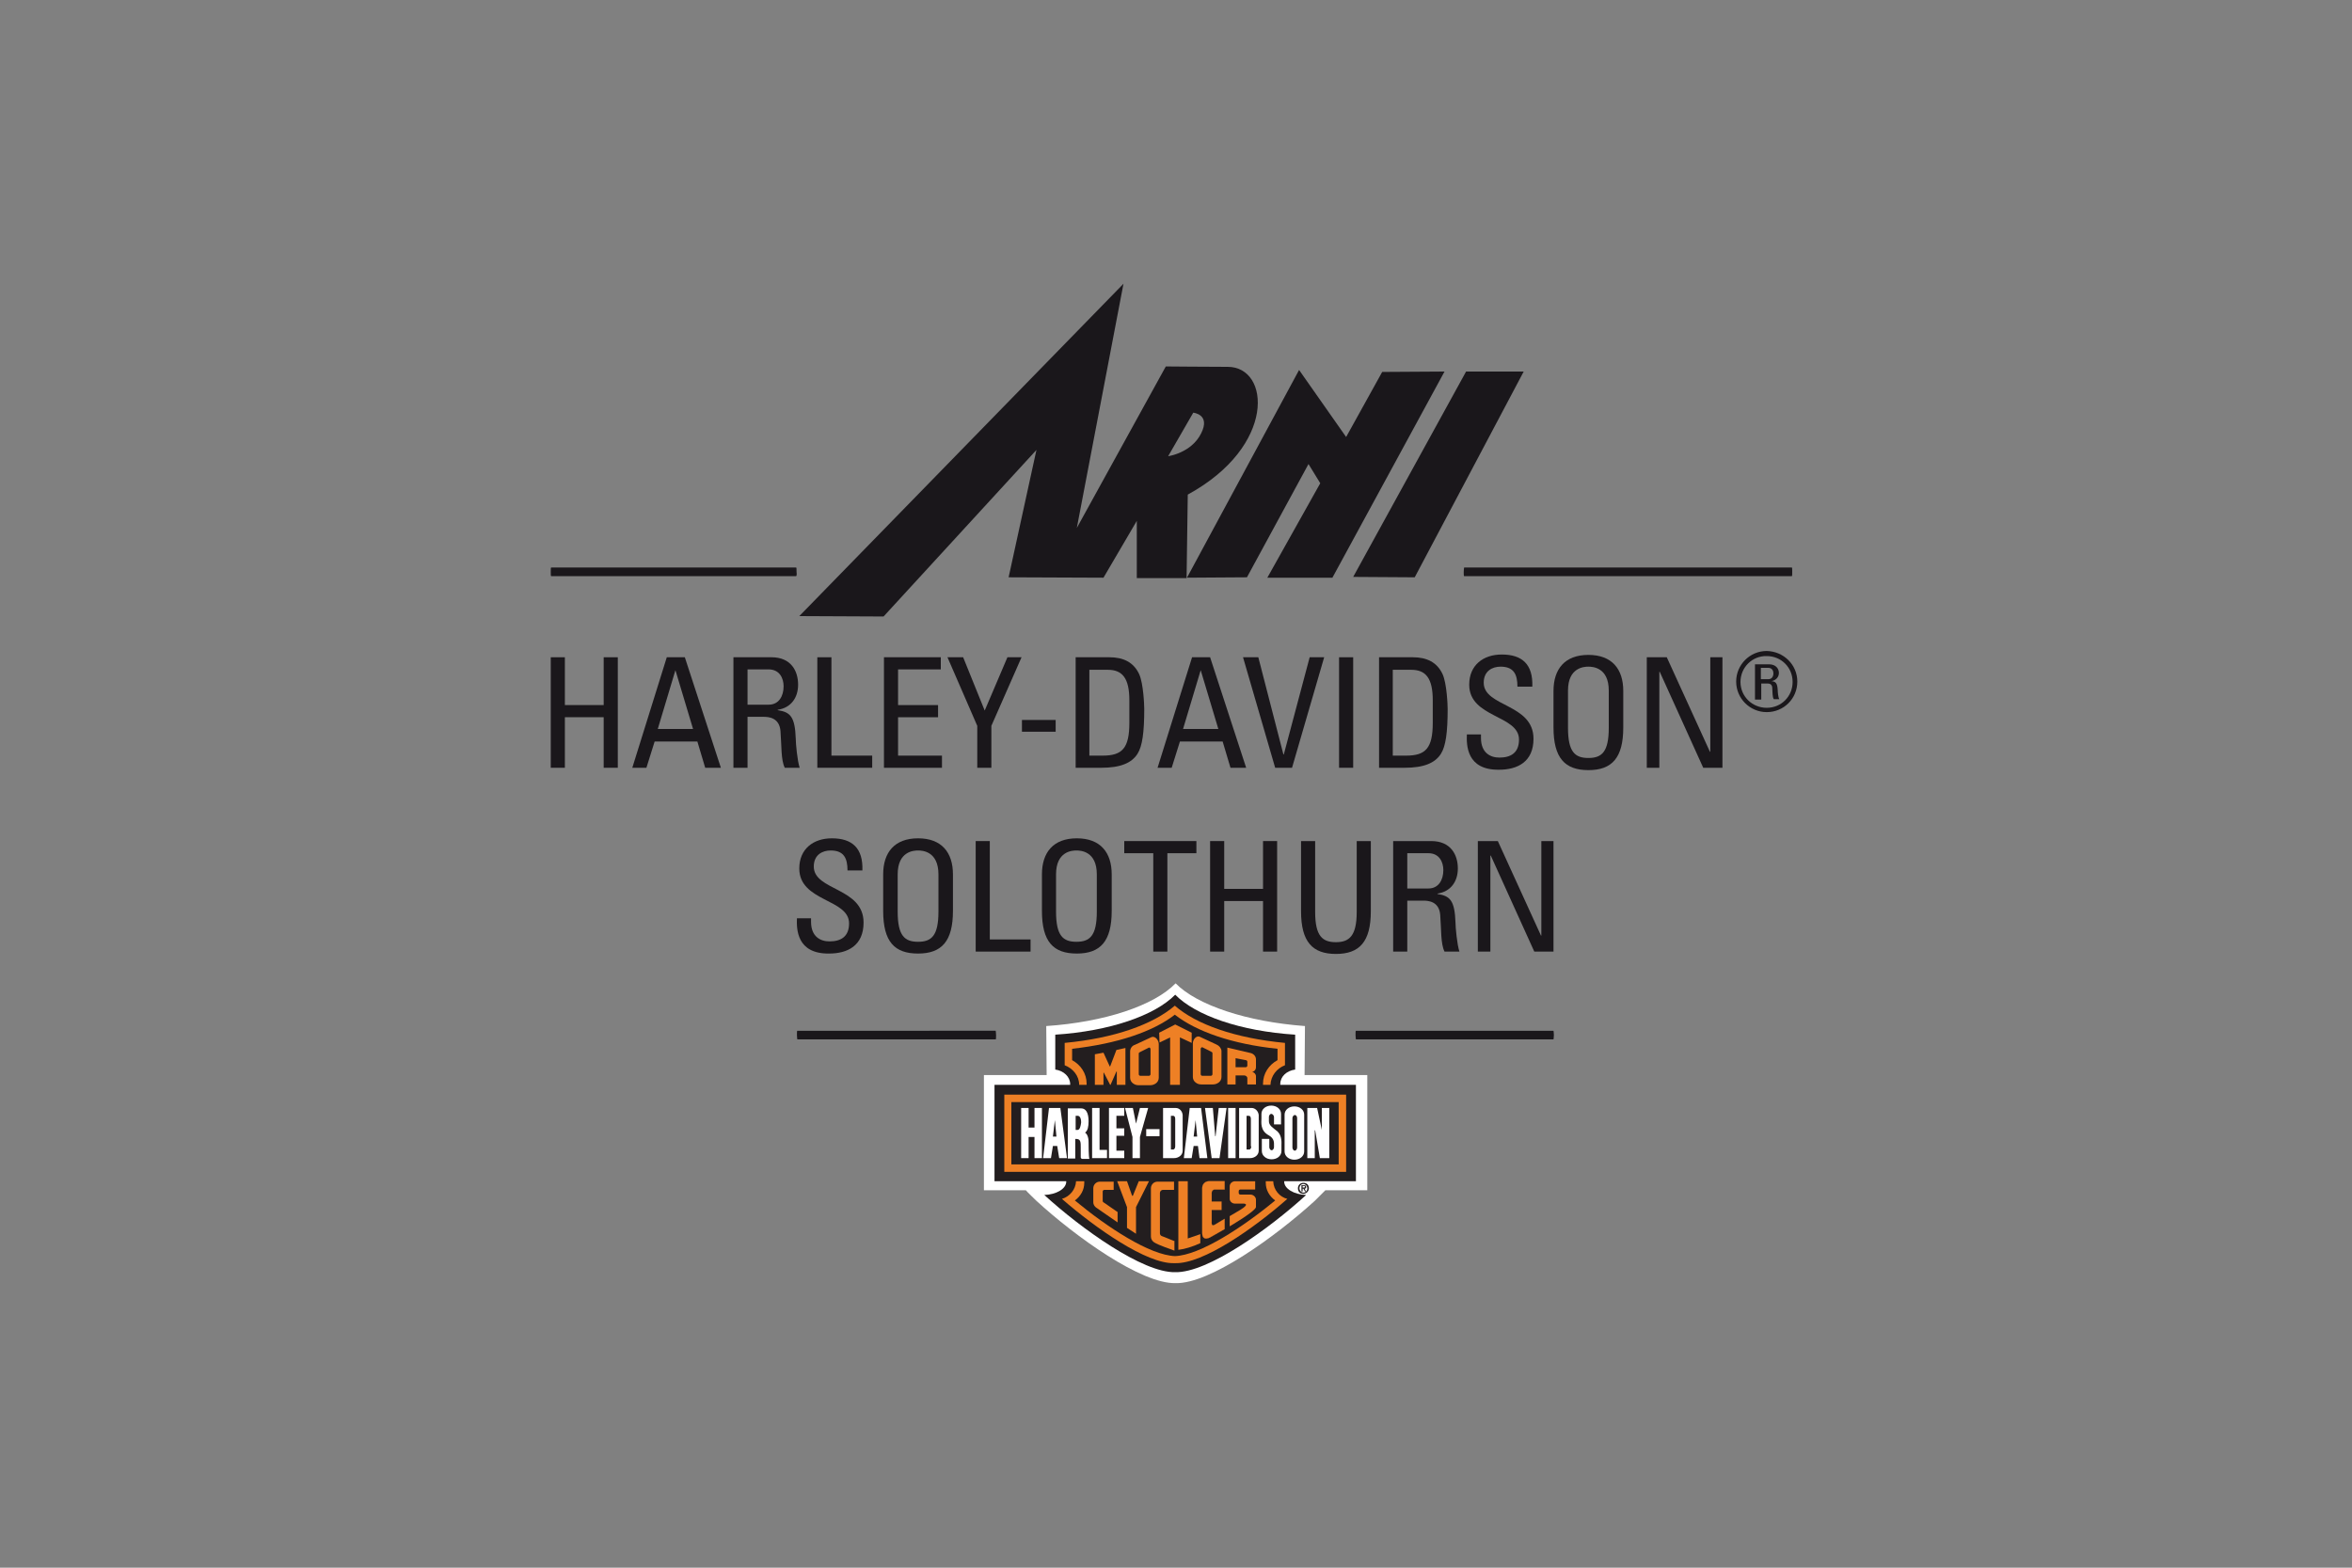 <?xml version="1.0" encoding="utf-8"?>
<!-- Generator: Adobe Illustrator 27.0.1, SVG Export Plug-In . SVG Version: 6.00 Build 0)  -->
<svg version="1.1" id="Layer_1" xmlns="http://www.w3.org/2000/svg" xmlns:xlink="http://www.w3.org/1999/xlink" x="0px" y="0px"
	 width="600px" height="400px" viewBox="0 0 600 400" style="enable-background:new 0 0 600 400;" xml:space="preserve">
<rect x="0" y="0" width="600" height="400" fill="#808080" stroke="none"/>
<style type="text/css">
	.st0{fill:#1A171B;}
	.st1{fill:#FFFFFF;}
	.st2{fill:#231E1F;}
	.st3{fill:#EE8025;}
	.st4{fill:#EE8025;stroke:#EE8025;stroke-width:5.119426e-02;stroke-linecap:round;stroke-linejoin:round;}
</style>
<g>
	<path class="st0" d="M140.5,195.9v-28.2h3.6v12.2h9.9v-12.2h3.6v28.2H154V183h-9.9v12.9H140.5z"/>
	<path class="st0" d="M170.1,167.7h4.6l9.2,28.2h-4l-2-6.7h-10.9l-2.1,6.7h-3.6L170.1,167.7z M172.3,171L172.3,171l-4.5,15h9
		L172.3,171z"/>
	<path class="st0" d="M190.7,182.9v13h-3.6v-28.2h9.7c5,0,6.8,3.5,6.8,7c0,3.3-1.8,5.9-5.2,6.4v0.1c3.2,0.5,4.4,1.6,4.6,7.3
		c0,1.2,0.4,5.6,1,7.4h-3.8c-1-2-0.8-5.6-1.1-9.4c-0.3-3.4-3-3.6-4.3-3.6H190.7z M190.7,179.8h5.4c2.6,0,3.8-2.2,3.8-4.7
		c0-2-1-4.3-3.8-4.3h-5.4V179.8z"/>
	<path class="st0" d="M208.5,195.9v-28.2h3.6v25.1h10.4v3.1H208.5z"/>
	<path class="st0" d="M225.5,195.9v-28.2H240v3.1h-10.9v9.1h10.2v3.1h-10.2v9.8h11.2v3.1H225.5z"/>
	<path class="st0" d="M257,167.7h3.6l-7.7,17.5v10.7h-3.6v-10.7l-7.6-17.5h4l5.5,13.6L257,167.7z"/>
	<path class="st0" d="M260.7,183.7h8.6v3h-8.6V183.7z"/>
	<path class="st0" d="M274.3,167.7h8.7c3.6,0,6.2,1.3,7.6,4.3c1.1,2.4,1.3,8,1.3,8.9c0,6-0.5,9.5-1.7,11.4c-1.5,2.4-4.4,3.6-9.3,3.6
		h-6.5V167.7z M277.9,192.8h3.4c5,0,6.8-1.9,6.8-8.4v-5.7c0-5.7-1.8-7.8-5.5-7.8h-4.7V192.8z"/>
	<path class="st0" d="M304.1,167.7h4.6l9.2,28.2h-4l-2-6.7h-10.9l-2.1,6.7h-3.6L304.1,167.7z M306.3,171L306.3,171l-4.5,15h9
		L306.3,171z"/>
	<path class="st0" d="M329.6,195.9h-4.3l-8.2-28.2h3.9l6.4,24.8h0.1l6.6-24.8h3.7L329.6,195.9z"/>
	<path class="st0" d="M345.2,195.9h-3.6v-28.2h3.6V195.9z"/>
	<path class="st0" d="M351.7,167.7h8.7c3.6,0,6.2,1.3,7.6,4.3c1.1,2.4,1.3,8,1.3,8.9c0,6-0.5,9.5-1.7,11.4c-1.5,2.4-4.4,3.6-9.3,3.6
		h-6.5V167.7z M355.3,192.8h3.4c5,0,6.8-1.9,6.8-8.4v-5.7c0-5.7-1.8-7.8-5.5-7.8h-4.7V192.8z"/>
	<path class="st0" d="M377.8,187.5v0.8c0,3.8,2.4,5,4.7,5c2.9,0,5-1.2,5-4.6c0-6.3-12.7-5.5-12.7-14c0-5,3.6-7.7,8.3-7.7
		c5.2,0,8,2.5,7.8,8.2h-3.8c0-3.1-0.9-5.1-4.3-5.1c-2.1,0-4.3,1.1-4.3,4.1c0,6.2,12.7,5.3,12.7,14.3c0,5.9-4.1,7.9-8.8,7.9
		c-8.3,0.1-8.3-6.3-8.2-9H377.8z"/>
	<path class="st0" d="M396.3,185.6v-9.3c0-5.6,2.9-9.2,8.9-9.2c6,0,8.9,3.6,8.9,9.2v9.3c0,7.8-2.9,10.9-8.9,10.9
		C399.2,196.5,396.3,193.4,396.3,185.6z M410.4,185.7v-9.5c0-5.9-4.1-6.1-5.2-6.1c-1.1,0-5.2,0.2-5.2,6.1v9.5c0,6.2,1.8,7.7,5.2,7.7
		S410.4,191.9,410.4,185.7z"/>
	<path class="st0" d="M439.4,167.7v28.2h-4.9l-11.1-24.5h-0.1v24.5h-3.2v-28.2h5.1l11,24.1h0.1v-24.1H439.4z"/>
	<path class="st0" d="M458.5,173.9c0,4.4-3.5,7.8-7.8,7.8c-4.3,0-7.8-3.5-7.8-7.8c0-4.3,3.5-7.8,7.8-7.8
		C455,166.2,458.5,169.6,458.5,173.9z M444,174c0,3.7,3,6.6,6.7,6.6c3.7,0,6.6-2.9,6.6-6.6c0-3.7-2.9-6.6-6.6-6.6
		C447,167.3,444,170.3,444,174z M449.2,178.5h-1.5v-9h3.6c1.7,0,2.5,1.1,2.5,2.2c0,1.1-0.8,1.9-1.9,2.1v0c1.1,0.1,1.5,0.5,1.6,2.3
		c0,0.4,0.1,1.8,0.4,2.3h-1.4c-0.4-0.6-0.3-1.8-0.4-3c-0.1-1-0.9-1-1.3-1h-1.5V178.5z M449.2,173.3h1.9c0.9,0,1.3-0.7,1.3-1.5
		c0-0.6-0.3-1.4-1.3-1.4h-1.9V173.3z"/>
	<path class="st0" d="M206.9,234.4v0.8c0,3.8,2.4,5,4.7,5c2.9,0,5-1.2,5-4.6c0-6.3-12.7-5.5-12.7-14c0-5,3.6-7.7,8.3-7.7
		c5.2,0,8,2.5,7.8,8.2h-3.8c0-3.1-0.9-5.1-4.3-5.1c-2.1,0-4.3,1.1-4.3,4.1c0,6.2,12.7,5.3,12.7,14.3c0,5.9-4.1,7.9-8.8,7.9
		c-8.3,0.1-8.3-6.3-8.2-9H206.9z"/>
	<path class="st0" d="M225.3,232.4v-9.3c0-5.6,2.9-9.2,8.9-9.2c6,0,8.9,3.6,8.9,9.2v9.3c0,7.8-2.9,10.9-8.9,10.9
		C228.2,243.3,225.3,240.3,225.3,232.4z M239.4,232.6v-9.5c0-5.9-4.1-6.1-5.2-6.1s-5.2,0.2-5.2,6.1v9.5c0,6.2,1.8,7.7,5.2,7.7
		S239.4,238.8,239.4,232.6z"/>
	<path class="st0" d="M248.9,242.8v-28.2h3.6v25.1h10.4v3.1H248.9z"/>
	<path class="st0" d="M265.8,232.4v-9.3c0-5.6,2.9-9.2,8.9-9.2c6,0,8.9,3.6,8.9,9.2v9.3c0,7.8-2.9,10.9-8.9,10.9
		C268.7,243.3,265.8,240.3,265.8,232.4z M279.8,232.6v-9.5c0-5.9-4.1-6.1-5.2-6.1c-1.1,0-5.2,0.2-5.2,6.1v9.5c0,6.2,1.8,7.7,5.2,7.7
		C278,240.3,279.8,238.8,279.8,232.6z"/>
	<path class="st0" d="M305.2,214.6v3.1h-7.4v25.1h-3.6v-25.1h-7.4v-3.1H305.2z"/>
	<path class="st0" d="M308.7,242.8v-28.2h3.6v12.2h9.9v-12.2h3.6v28.2h-3.6v-12.9h-9.9v12.9H308.7z"/>
	<path class="st0" d="M331.9,214.6h3.6v18.1c0,6.2,1.9,7.7,5.3,7.7c3.4,0,5.3-1.6,5.3-7.7v-18.1h3.6v17.9c0,7.8-2.9,10.9-8.9,10.9
		c-6,0-8.9-3.1-8.9-10.9V214.6z"/>
	<path class="st0" d="M359,229.8v13h-3.6v-28.2h9.7c5,0,6.8,3.5,6.8,7c0,3.3-1.8,5.9-5.2,6.4v0.1c3.2,0.5,4.4,1.6,4.6,7.3
		c0,1.2,0.4,5.6,1,7.4h-3.8c-1-2-0.8-5.6-1.1-9.4c-0.3-3.4-3-3.6-4.3-3.6H359z M359,226.7h5.4c2.6,0,3.8-2.2,3.8-4.7
		c0-2-1-4.3-3.8-4.3H359V226.7z"/>
	<path class="st0" d="M396.3,214.6v28.2h-4.9l-11.1-24.5h-0.1v24.5H377v-28.2h5.1l11,24.1h0.1v-24.1H396.3z"/>
</g>
<path class="st0" d="M254,265.2h-50.6c0,0-0.1-0.5-0.1-1.1s0-1.1,0.1-1.1H254c0,0,0.1,0.5,0.1,1.1S254.1,265.2,254,265.2z"/>
<path class="st0" d="M396.3,265.2h-50.4c0,0-0.1-0.5-0.1-1.1s0-1.1,0.1-1.1h50.4c0,0,0.1,0.5,0.1,1.1S396.3,265.2,396.3,265.2z"/>
<path class="st0" d="M203.1,147h-62.5c-0.1,0-0.1-0.5-0.1-1.1c0-0.6,0-1.1,0.1-1.1h62.5c0.1,0,0.1,0.5,0.1,1.1
	C203.3,146.5,203.2,147,203.1,147z"/>
<path class="st0" d="M457.1,147h-83.6c-0.1,0-0.1-0.5-0.1-1.1c0-0.6,0.1-1.1,0.1-1.1h83.6c0.1,0,0.1,0.5,0.1,1.1
	C457.2,146.5,457.2,147,457.1,147z"/>
<path class="st1" d="M348.8,274.3v29.4h-10.7c0,0-2.7,2.7-2.7,2.7c-10,9.1-26.7,21.2-35.5,21v0c-8.8,0.2-25.6-11.9-35.5-21
	c0,0-2.7-2.6-2.7-2.7h-10.7v-29.4l16,0l-0.1-12.5c14.8-1,27.5-5.2,33-10.9l0,0c5.5,5.6,18.2,9.8,33,10.9l-0.1,12.5L348.8,274.3z"/>
<path class="st2" d="M299.8,253.8c5.2,5.3,16.6,9.3,30.6,10.2l0,8.9c-2.2,0.3-3.8,1.8-3.8,3.7c0,0.1,0,0.2,0,0.2l19.3,0v24.6h-18.3
	c0,0,0,0.1,0,0.1c0,1.8,2.5,3.3,5.6,3.4c-9.4,8.6-25.1,19.9-33.4,19.7c-8.3,0.2-24.1-11.2-33.4-19.7c3.1-0.1,5.6-1.6,5.6-3.4
	c0,0,0-0.1,0-0.1h-18.3v-24.6l19.3,0c0-0.1,0-0.2,0-0.2c0-1.8-1.6-3.4-3.8-3.7l0-8.9C283.1,263.1,294.6,259.1,299.8,253.8
	L299.8,253.8"/>
<g>
	<path class="st3" d="M325.9,267.6c-11.6-1.2-20.7-4.4-26.2-8.7c-5.5,4.3-14.6,7.4-26.2,8.7v2.9c2.2,1.2,3.7,3.4,3.7,6
		c0,0.1,0,0.2,0,0.3h-1.9c0-2.3-1.6-4.2-3.7-5l0-5.7c12.7-1.2,22.5-4.7,28.1-9.5c5.5,4.8,15.4,8.3,28.1,9.5l0,5.7
		c-2.1,0.8-3.6,2.7-3.7,5h-1.9c0-0.1,0-0.2,0-0.3c0-2.6,1.5-4.8,3.7-6V267.6"/>
	<polyline class="st3" points="281.5,276.8 279.3,276.8 279.3,269 281.5,268.6 283.1,272.1 283.2,272.1 284.8,267.9 287.1,267.4 
		287.1,276.8 284.9,276.8 284.9,273.4 284.8,273.4 283.3,276.8 283.2,276.8 281.6,273.7 281.5,273.7 281.5,276.8 	"/>
	<polyline class="st3" points="301,264.7 301,276.8 298.5,276.8 298.5,264.7 295.8,266 295.7,263.5 299.8,261.4 304,263.5 
		304,266.1 301,264.7 	"/>
	<path class="st3" d="M309.3,274.1c0,0.2-0.2,0.4-0.4,0.4h-2.2c-0.2,0-0.4-0.2-0.4-0.4v-6.5c0-0.2,0.2-0.4,0.4-0.4l2.2,1.1
		c0.2,0.1,0.4,0.2,0.4,0.4V274.1 M310.3,266.5l-4.3-2c-0.9-0.3-1.7,0.8-1.7,1.7v8.6c0,0.6,0.3,1.1,0.7,1.4l0,0
		c0.4,0.3,0.8,0.5,1.5,0.5h2.9c0.6,0,1.1-0.2,1.5-0.5l0,0c0.4-0.3,0.7-0.8,0.7-1.4v-6.7C311.5,267.4,311,266.8,310.3,266.5z"/>
	<path class="st3" d="M293.5,272.3v1.8c0,0.2-0.2,0.4-0.4,0.4h-2.2c-0.2,0-0.4-0.2-0.4-0.4v-1.9v-2.2v-1.2c0-0.2,0.2-0.3,0.4-0.4
		l2.2-1.1c0.2-0.1,0.4,0.2,0.4,0.4V272.3 M293.8,264.6l-4.3,2c-0.7,0.2-1.2,0.9-1.2,1.7v6.7c0,0.6,0.3,1.1,0.7,1.4l0,0
		c0.4,0.3,0.8,0.5,1.5,0.5h2.9c0.6,0,1.1-0.2,1.5-0.5l0,0c0.4-0.3,0.7-0.8,0.7-1.4v-8.6C295.6,265.4,294.7,264.3,293.8,264.6z"/>
	<path class="st3" d="M318.2,271.9c0,0.2-0.2,0.4-0.4,0.4h-2.6V270l2.6,0.5c0.2,0,0.4,0.2,0.4,0.4V271.9 M319.4,273.5
		c0.6-0.1,1-0.6,1-1.2v-2c0-0.8-0.6-1.4-1.3-1.6l-6-1.4v9.4h2.1v-2.3h2.2c0.4,0,0.8,0.3,0.8,0.7v1.6h2.2v-2.1
		C320.4,274.1,320,273.6,319.4,273.5z"/>
</g>
<path class="st3" d="M341.5,297.1h-83.5v-15.9h83.5V297.1 M343.4,279.3h-87.2V299h87.2V279.3z"/>
<polyline class="st1" points="262.4,287.7 262.4,282.7 260.5,282.7 260.5,295.5 262.4,295.5 262.4,290.1 263.9,290.1 263.9,295.5 
	265.8,295.5 265.8,282.7 263.9,282.7 263.9,287.7 262.4,287.7 "/>
<polyline class="st1" points="282.4,295.5 282.4,293.4 280.5,293.4 280.5,282.7 278.6,282.7 278.6,295.5 282.4,295.5 "/>
<polyline class="st1" points="286.8,295.5 286.8,293.6 284.8,293.6 284.8,289.8 286.8,289.8 286.8,287.9 284.8,287.9 284.8,284.7 
	286.8,284.7 286.8,282.7 282.9,282.7 282.9,295.5 286.8,295.5 "/>
<rect x="292.4" y="288.1" class="st1" width="3.4" height="1.8"/>
<polyline class="st1" points="309.1,295.5 311.1,295.5 312.9,282.7 310.9,282.7 310.1,289.9 310,289.9 309.4,282.7 307.4,282.7 
	309.1,295.5 "/>
<rect x="313.3" y="282.7" class="st1" width="1.9" height="12.8"/>
<polyline class="st1" points="335.4,295.5 335.4,288.4 335.5,288.4 336.7,295.5 339.1,295.5 339.1,282.7 337.2,282.7 337.2,288.3 
	337.2,288.3 336,282.7 333.5,282.7 333.5,295.5 335.4,295.5 "/>
<polyline class="st1" points="288.9,295.5 290.8,295.5 290.8,290.1 292.9,282.7 290.8,282.7 289.8,286.7 289,282.7 287,282.7 
	288.9,290.1 288.9,295.5 "/>
<path class="st1" d="M326.9,292.3v1.2l0,0.2v0c0,1.2-1.1,2.1-2.5,2.1c-1.4,0-2.5-0.9-2.5-2.1v-3.1h1.9v2.1c0,0.4,0.3,0.8,0.6,0.8
	c0.3,0,0.6-0.4,0.6-0.8l0-0.6c0-0.5,0.1-1.6-1.3-2.4c-2.3-1.2-1.9-3.4-1.9-4.3l0-0.2l0-0.7v-0.3c0-1.2,1.1-2.1,2.5-2.1
	c1.4,0,2.5,0.9,2.5,2.1v2.7H325v-1.9c0-0.4-0.4-0.8-0.7-0.8c-0.3,0-0.6,0.4-0.6,0.8v1.1c0,1.1,1.1,1.7,2.2,2.6
	C327.1,289.9,326.9,291.6,326.9,292.3"/>
<path class="st1" d="M330.9,292.8c0,0.4-0.3,0.8-0.6,0.8c-0.3,0-0.6-0.4-0.6-0.8v-7.5c0-0.4,0.3-0.8,0.6-0.8c0.4,0,0.6,0.4,0.6,0.8
	V292.8 M330.2,282.3c-1.4,0-2.5,0.9-2.5,2.1v9.4c0,1.2,1.1,2.1,2.5,2.1c1.4,0,2.5-0.9,2.5-2.1v-9.4
	C332.7,283.2,331.6,282.3,330.2,282.3z"/>
<path class="st1" d="M319.2,292.5c0,0.4-0.2,0.8-0.5,0.8H318v-8.6h0.4l0.2,0c0.3,0,0.5,0.3,0.5,0.8V292.5 M319.3,282.7l-3.2,0v12.8
	h2.8c0.6,0,1.1-0.2,1.5-0.5l0,0c0.4-0.3,0.7-0.8,0.7-1.4v-9.1C321,283.5,320.2,282.7,319.3,282.7z"/>
<path class="st1" d="M304.5,290l0.5-4.2l0.4,4.2H304.5 M306.4,282.7h-2.9l-1.5,12.8l2,0l0.5-3.1h1.1l0.4,3.1h2L306.4,282.7z"/>
<path class="st1" d="M299.8,292.5c0,0.4-0.2,0.8-0.5,0.8h-0.6v-8.6h0.4l0.2,0c0.3,0,0.5,0.3,0.5,0.8V292.5 M299.9,282.7l-3.2,0v12.8
	h2.8c0.6,0,1.1-0.2,1.5-0.5l0,0c0.4-0.3,0.7-0.8,0.7-1.4v-9.1C301.6,283.5,300.9,282.7,299.9,282.7z"/>
<path class="st1" d="M268.6,290l0.5-4.2l0.4,4.2H268.6z M270.5,282.7h-2.9l-1.5,12.8l2,0l0.5-3.1h1.1l0.5,3.1h2L270.5,282.7z"/>
<path class="st1" d="M274.9,288.3h-0.5v-3.6h0.5c0.5,0,0.9,0.5,0.9,1.7C275.7,287.2,275.5,288.3,274.9,288.3 M277.7,291.4
	c0-1.4-0.5-2.2-0.9-2.4c0.7-0.5,0.9-1.6,0.9-2.9c0-2.2-0.7-3.3-1.9-3.3h-3.4v12.8h1.9v-5h0.2c1.2,0,1.2,0.8,1.2,2.2l0,0.2v2.3
	c0,0.2,0.2,0.4,0.4,0.4l1.8,0C277.7,295,277.7,292.2,277.7,291.4z"/>
<path class="st2" d="M332.3,303h0.3c0.2,0,0.3,0,0.3-0.2c0-0.2-0.2-0.2-0.3-0.2h-0.3V303 M332,302.4h0.6c0.4,0,0.6,0.1,0.6,0.5
	c0,0.3-0.2,0.4-0.4,0.4l0.4,0.7h-0.3l-0.4-0.7h-0.2v0.7H332V302.4z M332.5,304.3c0.6,0,1-0.5,1-1.1c0-0.6-0.5-1.1-1-1.1
	c-0.6,0-1,0.5-1,1.1C331.5,303.8,332,304.3,332.5,304.3z M332.5,301.8c0.8,0,1.4,0.5,1.4,1.4c0,0.8-0.7,1.4-1.4,1.4
	c-0.8,0-1.4-0.5-1.4-1.4C331.1,302.3,331.8,301.8,332.5,301.8z"/>
<g>
	<polyline class="st3" points="285,301.4 287.5,301.4 288.8,305.1 289,305.1 290.5,301.4 293.1,301.4 289.8,308 289.8,314.8 
		287.5,313.3 287.5,308 285,301.4 	"/>
	<path class="st3" d="M279.6,308.1l5.5,3.8v-2.7l-0.1,0l-3.3-2.3l-0.2-0.1c-0.1-0.1-0.2-0.2-0.2-0.4v-2.4c0-0.2,0.2-0.4,0.4-0.4h0.1
		l2.3,0l0-2.1l-3.5,0c-1,0-1.7,0.8-1.7,1.7v3.6C278.9,307.3,279.2,307.8,279.6,308.1"/>
	<path class="st3" d="M299.4,316.6l-2.2-0.9l-0.8-0.3c-0.3-0.1-0.5-0.4-0.5-0.7v-10.3c0-0.4,0.3-0.8,0.8-0.8h2.8v-2.1h-4.2
		c-1,0-1.7,0.8-1.7,1.7v12.3c0,0.6,0.3,1.1,0.7,1.4l0,0c0.4,0.3,1.3,0.8,5.3,2.2V316.6"/>
	<path class="st3" d="M303,301.4h-2.4l0,17.5c1.7-0.2,3.6-0.8,5.6-1.7l0-2.3l-3.2,1.1V301.4"/>
	<path class="st4" d="M312.4,303.5v-2.1h-4c-1,0-1.7,0.8-1.7,1.7v11.5c0,2.4,2.2,1,2.2,1l3.5-2V311l-2.5,1.5c-1,0.6-0.8-0.7-0.8-0.7
		v-3.1h2.5v-2.1h-2.5v-2l0-0.3c0-0.4,0.3-0.8,0.8-0.8H312.4z"/>
	<path class="st3" d="M316.4,303.5c-0.2,0-0.4,0.2-0.4,0.4v0.5c0,0.2,0.2,0.4,0.4,0.4h2.6c0.7,0,1.4,0.6,1.4,1.3v1.9
		c-0.2,1.1-6.7,4.9-6.7,4.9l0-2.6l2.7-1.6c2.8-1.7,0.7-1.6,0.7-1.6h-2.1c-0.7,0-1.3-0.6-1.3-1.2v-3.2c0-0.7,0.6-1.3,1.4-1.3l0.4,0
		h4.7v2.1H316.4"/>
	<path class="st3" d="M276.6,301.4c0,0.1,0,0.3,0,0.4c0,1.8-0.9,3.4-2.4,4.5c8.2,6.8,19.1,14,25.6,14.2h-0.1
		c6.4-0.2,17.4-7.4,25.6-14.2c-1.5-1.1-2.4-2.7-2.4-4.5c0-0.1,0-0.3,0-0.4l1.9,0c0.1,2.2,1.6,4,3.6,4.5
		c-8.5,7.5-21.5,16.6-28.6,16.4c-0.1,0-0.1,0-0.2,0h0.1c-0.1,0-0.1,0-0.2,0c-7,0.2-20-8.9-28.6-16.4c2-0.6,3.5-2.4,3.6-4.5
		L276.6,301.4"/>
</g>
<path class="st0" d="M333.8,118.4l3,4.9l-13.5,24.1h16.6l28.6-52.6l-15.9,0.1l-9.2,16.6l-12-17.1l-28.6,53v0l15.3-0.1L333.8,118.4z
	 M286.6,72.4l-82.7,84.8l21.5,0.1l39-42.5l-7.1,32.5l24.2,0.1l8.5-14.5v14.6h12.7l0-0.1h0l0,0l0.3-21.2c22.7-12.4,21-32.6,10.2-32.6
	c-4.4,0-15.8-0.1-15.8-0.1l-22.7,41.2L286.6,72.4 M388.7,94.8H374l-28.8,52.4l15.7,0.1L388.7,94.8z M298,116.4l6.4-11.1
	c0,0,4.5,0.4,2,5.3C303.9,115.6,298,116.4,298,116.4z"/>
</svg>
